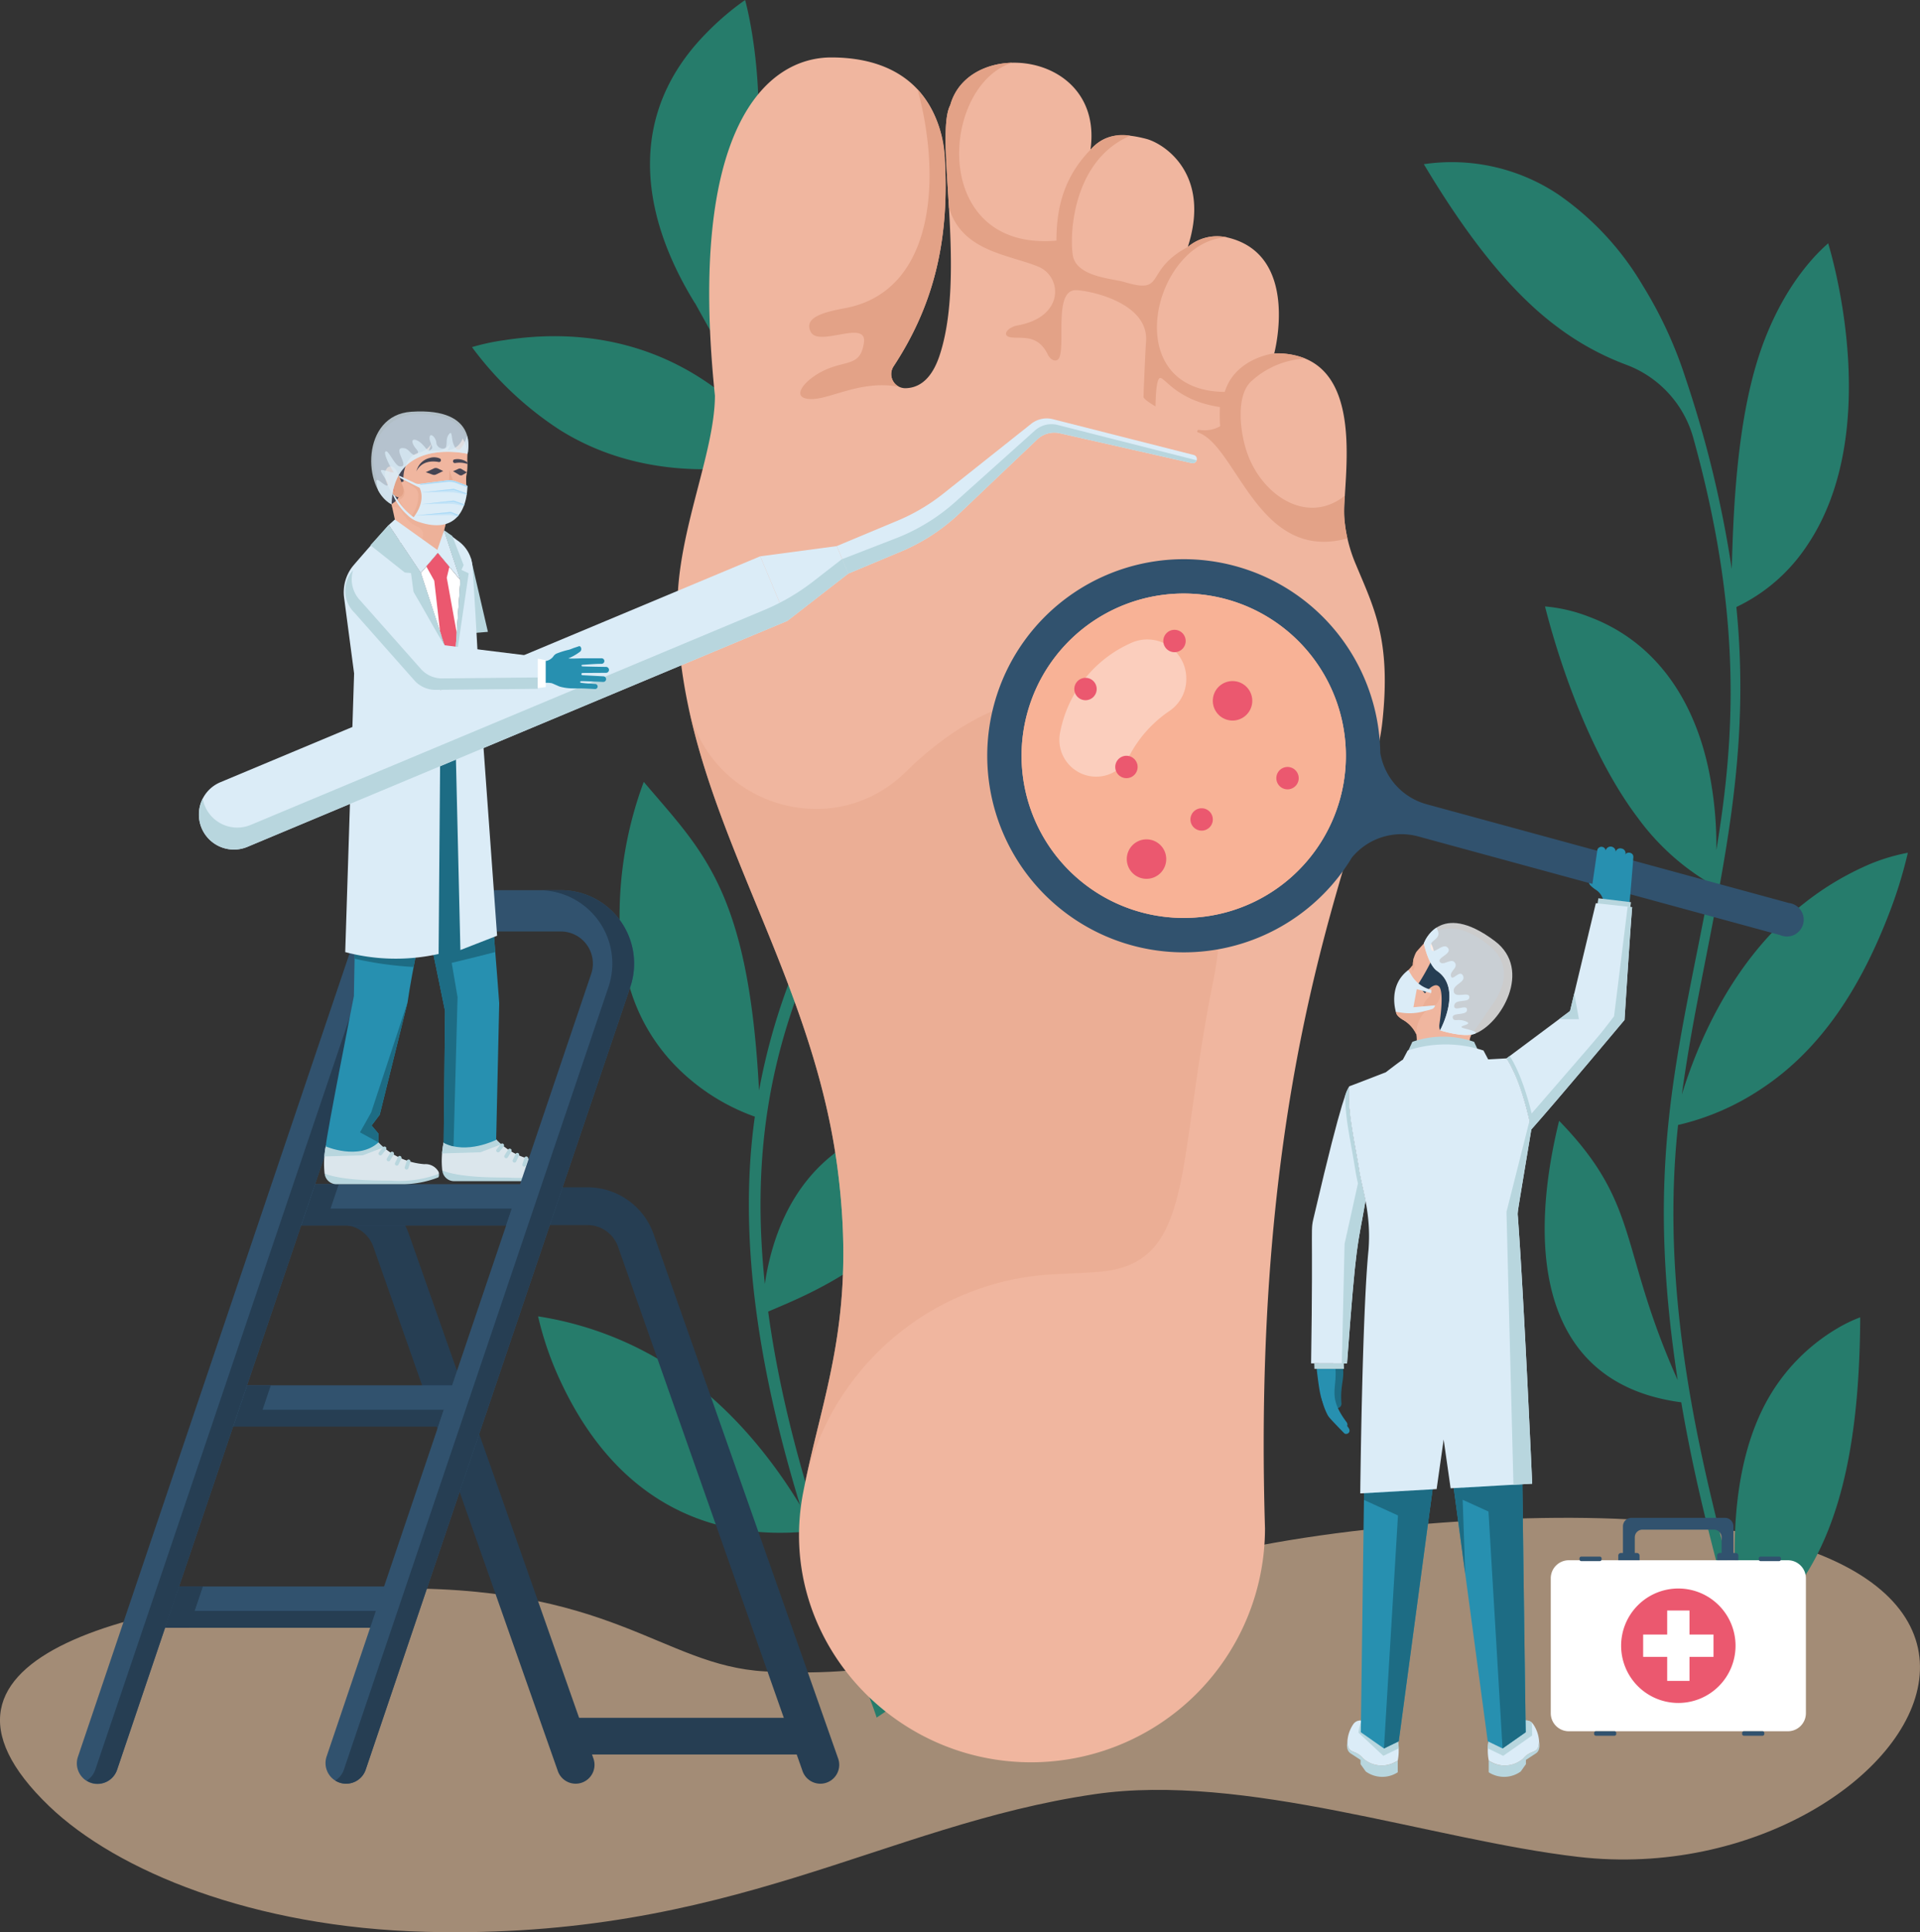 <svg xmlns="http://www.w3.org/2000/svg" xmlns:xlink="http://www.w3.org/1999/xlink" width="237.892" height="239.347" viewBox="0 0 237.892 239.347">
  <rect x="0" y="0" width="237.892" height="239.347" fill="#333333" stroke="none"/>
  <defs>
    <clipPath id="clip-path">
      <rect id="Rectangle_16265" data-name="Rectangle 16265" width="237.892" height="239.347" fill="none"/>
    </clipPath>
    <clipPath id="clip-path-2">
      <rect id="Rectangle_16264" data-name="Rectangle 16264" width="237.893" height="239.346" fill="none"/>
    </clipPath>
    <clipPath id="clip-path-3">
      <rect id="Rectangle_16249" data-name="Rectangle 16249" width="237.892" height="51.333" fill="none"/>
    </clipPath>
    <clipPath id="clip-path-4">
      <rect id="Rectangle_16250" data-name="Rectangle 16250" width="65.916" height="98.303" fill="#9f6f5b"/>
    </clipPath>
    <clipPath id="clip-path-5">
      <rect id="Rectangle_16251" data-name="Rectangle 16251" width="40.196" height="40.195" fill="none"/>
    </clipPath>
    <clipPath id="clip-path-6">
      <rect id="Rectangle_16252" data-name="Rectangle 16252" width="15.725" height="16.998" fill="none"/>
    </clipPath>
    <clipPath id="clip-path-7">
      <rect id="Rectangle_16253" data-name="Rectangle 16253" width="10.969" height="13.879" fill="none"/>
    </clipPath>
    <clipPath id="clip-path-8">
      <rect id="Rectangle_16257" data-name="Rectangle 16257" width="7.555" height="9.767" fill="#e3a287"/>
    </clipPath>
    <clipPath id="clip-path-9">
      <rect id="Rectangle_16258" data-name="Rectangle 16258" width="3.466" height="5.056" fill="#e3a287"/>
    </clipPath>
    <clipPath id="clip-path-10">
      <rect id="Rectangle_16259" data-name="Rectangle 16259" width="0.875" height="1.853" fill="#e3a287"/>
    </clipPath>
    <clipPath id="clip-path-11">
      <rect id="Rectangle_16260" data-name="Rectangle 16260" width="1.66" height="2.976" fill="#e3a287"/>
    </clipPath>
    <clipPath id="clip-path-12">
      <rect id="Rectangle_16261" data-name="Rectangle 16261" width="0.787" height="2.575" fill="none"/>
    </clipPath>
    <clipPath id="clip-path-13">
      <rect id="Rectangle_16262" data-name="Rectangle 16262" width="12.058" height="11.518" fill="none"/>
    </clipPath>
    <clipPath id="clip-path-14">
      <rect id="Rectangle_16263" data-name="Rectangle 16263" width="11.407" height="8.847" fill="none"/>
    </clipPath>
  </defs>
  <g id="Group_32673" data-name="Group 32673" clip-path="url(#clip-path)">
    <g id="Group_32672" data-name="Group 32672" transform="translate(0 0)">
      <g id="Group_32671" data-name="Group 32671" clip-path="url(#clip-path-2)">
        <g id="Group_32637" data-name="Group 32637" transform="translate(0 188.013)" opacity="0.55">
          <g id="Group_32636" data-name="Group 32636">
            <g id="Group_32635" data-name="Group 32635" clip-path="url(#clip-path-3)">
              <path id="Path_17420" data-name="Path 17420" d="M135.6,1563.716c-26.265,3.843-45.074,17.994-82.8,17.048-21.44-.539-38.339-7.545-46.694-15.556-19.561-18.756,11.588-26.172,40.969-26.942,28.738-.753,34.868,9.539,47.705,10.236,31.416,1.7,30-13.587,79.364-18.054,98.084-8.875,64.514,46.043,21.406,41.03-18.144-2.11-41.37-10.481-59.956-7.762" transform="translate(0 -1529.476)" fill="#ffd5ad"/>
            </g>
          </g>
        </g>
        <path id="Path_17421" data-name="Path 17421" d="M1466.627,282.54a31.081,31.081,0,0,0,10.26-4.444c7.759-5.082,12.559-13.1,15.909-21.812a56.066,56.066,0,0,0,2.3-7.463,23.263,23.263,0,0,0-5.609,1.807,35.688,35.688,0,0,0-7.094,4.333c-9.265,7.191-13.5,18-15.3,23.808.388-2.823.961-6.456,1.808-10.9,3.341-17.477,6.73-31.454,4.948-49.488a21.6,21.6,0,0,0,8.666-7.479c10-14.575,2.712-37.52,2.706-37.58-.387.4-4.77,3.885-7.89,11.992-3.11,8.064-3.819,18.761-4.052,28.362a139.2,139.2,0,0,0-5.7-23.565h0a52.2,52.2,0,0,0-5.362-11.61,35.782,35.782,0,0,0-10.422-11.216,23.762,23.762,0,0,0-16.671-3.76c4.282,7.146,9.788,15.113,16.419,20.068a33.876,33.876,0,0,0,8.674,4.783,13.522,13.522,0,0,1,8.3,9.076c6.014,21.664,5.225,36.779,2.849,51.032a45.878,45.878,0,0,0-.655-8.361c-1.555-9.359-6.344-17.262-15.121-20.536a19.571,19.571,0,0,0-5.452-1.278c2.2,8.6,6.134,19.1,11.488,26.167a29.77,29.77,0,0,0,9,8.161c-4,21.44-8.207,34.311-4.049,61.507-7.359-16.449-4.557-21.7-14.691-32.119-4.144,16.874-1.858,32.635,15.135,34.87,2.155,12.705,5.383,23.259,6.97,29.595,12.832-7.442,15.049-24.553,15.2-39.565,0-.363,0-.559,0-.559a17.839,17.839,0,0,0-3,1.466,23.774,23.774,0,0,0-8.4,8.593c-4.576,8.033-4.438,18.712-3.865,24.892-3.757-14.521-9.773-36.134-7.3-58.778" transform="translate(-1258.709 -143.188)" fill="#267c6c"/>
        <path id="Path_17422" data-name="Path 17422" d="M479.577,42.16C492.55,40.1,503.9,44.267,512.194,54.072c-2.5-5.088-5.474-10.435-8.878-16.557l-.01.013c-7.043-11.43-8.192-23.552,1.314-33.306A34,34,0,0,1,509.543,0c1.351,5.113,2.244,13.9,1.223,20.149a39.592,39.592,0,0,1-2.749,9.323,16.893,16.893,0,0,0,.681,14.813c2.859,5.229,5.45,10.158,7.615,15.231-.39.334-.783.664-1.175,1q-.7-1.683-1.488-3.388c-9,1.932-18.927,1.3-27.2-3.957A41.948,41.948,0,0,1,475.7,43a27.711,27.711,0,0,1,3.88-.845" transform="translate(-417.221 -0.001)" fill="#267c6b"/>
        <path id="Path_17423" data-name="Path 17423" d="M597.835,868.87c-9.438,6.085-14.618,14.724-13.421,30.919-3.282-8.466-10.881-26.652-13.549-46.3,5.361-2.321,17.91-6.926,27.05-24.052a36.369,36.369,0,0,0-6.485-.061c-11.861,1.087-18.829,8.431-20.843,19.836-.05.306-.094.592-.133.86-1.592-15.236.3-28.274,6.62-42.13-.378-.35-.76-.7-1.139-1.045a77.658,77.658,0,0,0-6.2,19.2c-1.3-24.84-7-29.616-14.283-38.224a47.538,47.538,0,0,0-2.989,17.495c.29,6.49,1.91,12,6.152,16.856a25.843,25.843,0,0,0,10.6,7.119c-2.254,15.886.929,32.833,5.6,48.116-2.614-4.333-8.007-12.037-15.958-17.092a42.218,42.218,0,0,0-16.5-6.287,40.16,40.16,0,0,0,2.925,8.344c9.623,20.309,26.41,18.593,30.562,18.312,3.627,11.183,7.435,19.758,8.462,23.045,9.687-6.407,15.268-13.956,16.75-25.608a49.756,49.756,0,0,0,.2-11.212,29.67,29.67,0,0,0-3.42,1.913" transform="translate(-475.688 -691.021)" fill="#267c6b"/>
        <path id="Path_17424" data-name="Path 17424" d="M698.391,235.665C695,253.2,709,269.056,726.639,269.056a28.978,28.978,0,0,0,28.978-28.978c-1.863-61.433,13.112-86.537,14.548-99.929,1.085-10.122-1.017-14.017-3.29-19.473a18.512,18.512,0,0,1-1.427-5.723c-.349-4.205,3.416-20.642-8.685-20.422,0,0,3.287-12.284-5.865-14.37a5.6,5.6,0,0,0-4.846,1.193c2.921-9.045-2.935-12.823-5.172-13.4-3.234-.836-5.216-.523-6.886,1.356,1.724-12.235-15.023-14.032-17.37-5.529-1.985,3.756,2.05,20.882-1.331,31.024-.712,2.137-1.954,3.975-4.193,4.042a1.747,1.747,0,0,1-1.5-2.711c4.679-7.125,6.949-14.964,6.357-25.547-.375-6.735-4.263-12.692-14.045-12.715-8.1-.02-17.892,8.724-14.448,41.9-.03,7.107-4.616,16.794-4.643,25.978-.074,24.535,16.506,43.663,19.862,69.963,2.373,18.6-1.946,27.816-4.291,39.952" transform="translate(-598.882 -50.759)" fill="#f0b69f"/>
        <g id="Group_32640" data-name="Group 32640" transform="translate(85.252 86.323)" opacity="0.55">
          <g id="Group_32639" data-name="Group 32639">
            <g id="Group_32638" data-name="Group 32638" clip-path="url(#clip-path-4)">
              <path id="Path_17425" data-name="Path 17425" d="M707.832,800.531a33.316,33.316,0,0,1,30.95-26.771c2.109-.11,4-.178,5.56-.3,12.06-.928,9.586-12.987,14.224-35.869,5.39-26.585-15.087-48.456-38.017-26.129-.114.111-.229.221-.343.328-9.113,8.564-24.1,3.706-26.684-8.517,3.978,19.029,15.775,35.86,18.547,57.586,2.355,18.454-1.88,27.674-4.236,39.671" transform="translate(-693.521 -702.228)" fill="#e8a88d"/>
            </g>
          </g>
        </g>
        <path id="Path_17426" data-name="Path 17426" d="M807.887,128.425c2.457.1,6.152-2.4,11-1.524a1.76,1.76,0,0,1-.671-2.532q.925-1.408,1.721-2.858c3.505-6.38,5.149-13.5,4.637-22.69a13.727,13.727,0,0,0-3.386-8.757c2.991,10.922,2.161,24.98-8.937,27.094-2.191.416-5.33,1.03-4.278,2.973,1.017,1.878,6.989-1.618,6.573,1.3s-2.088,2.191-4.695,3.338-4.563,3.548-1.969,3.653" transform="translate(-707.504 -78.993)" fill="#e3a287"/>
        <path id="Path_17427" data-name="Path 17427" d="M953.675,68.454c.944-3.418,4.216-5.172,7.679-5.252h0c-8.869,2.758-10.331,23.394,5.476,22.039.011-3.493.62-7.568,4.216-11.258a5.174,5.174,0,0,1,4.926-1.735c-7.047,3.011-7.535,12.064-7.117,14.777s4.878,2.893,6.365,3.338c5.32,1.591,2.321-1.356,7.884-4.335a5.606,5.606,0,0,1,4.847-1.192c-9.05.342-13.715,19.019-.265,19.142,1.305-4.225,6.13-4.773,6.13-4.773a9.469,9.469,0,0,1,3.837.643,10.74,10.74,0,0,0-6.576,2.721c-1.983,1.67-1.565,5.947-.731,8.615,1.715,5.476,7.47,9.425,12.219,5.654a15.578,15.578,0,0,0,.319,5.285c-11.1,3.059-13.685-11.494-18.526-13.129-.176-.059-.051-.349.133-.32a3.962,3.962,0,0,0,2.625-.439,20.081,20.081,0,0,1-.03-2.38c-5.321-.782-6.886-3.756-7.433-3.6s-.548,3.521-.548,3.521-1.487-.861-1.487-1.174.235-5.869.313-6.807c.427-5.126-7.766-6.514-8.842-6.416-2.5.227-1.194,6.414-1.878,8.294-.219.6-.909.565-1.392-.2h0c-1.189-2.579-3.043-2.114-4.476-2.235s-.626-1.247.626-1.482c2.266-.425,3.577-1.32,4.282-2.567a3.363,3.363,0,0,0-1.689-4.733c-3.7-1.516-9.437-1.875-11.053-7.313-.336-5.839-.8-10.861.166-12.695" transform="translate(-835.936 -55.433)" fill="#e3a287"/>
        <path id="Path_17428" data-name="Path 17428" d="M1094.325,606.085l-44.862-12.227a7.954,7.954,0,0,1-5.772-6.381h0a24.35,24.35,0,1,0-3.505,12.959,7.953,7.953,0,0,1,8.2-2.6l44.862,12.227a2.082,2.082,0,1,0,1.077-3.978m-55.592-13a20.092,20.092,0,1,1-14.15-24.641,20.1,20.1,0,0,1,14.15,24.641" transform="translate(-872.672 -494.227)" fill="#31526e"/>
        <path id="Path_17429" data-name="Path 17429" d="M1069.117,623.422a20.092,20.092,0,1,1-14.15-24.64,20.1,20.1,0,0,1,14.15,24.64" transform="translate(-903.056 -524.56)" fill="#f69e7b"/>
        <g id="Group_32643" data-name="Group 32643" transform="translate(126.568 73.52)" opacity="0.21">
          <g id="Group_32642" data-name="Group 32642">
            <g id="Group_32641" data-name="Group 32641" clip-path="url(#clip-path-5)">
              <path id="Path_17430" data-name="Path 17430" d="M1069.117,623.422a20.092,20.092,0,1,1-14.15-24.64,20.1,20.1,0,0,1,14.15,24.64" transform="translate(-1029.623 -598.08)" fill="#fff"/>
            </g>
          </g>
        </g>
        <g id="Group_32646" data-name="Group 32646" transform="translate(131.256 79.209)" opacity="0.37">
          <g id="Group_32645" data-name="Group 32645">
            <g id="Group_32644" data-name="Group 32644" clip-path="url(#clip-path-6)">
              <path id="Path_17431" data-name="Path 17431" d="M1083.484,649.2v.109a4.754,4.754,0,0,1-2.109,3.926,15.2,15.2,0,0,0-5.012,5.67,4.561,4.561,0,0,1-8.524-2.959q.111-.593.272-1.187a15.222,15.222,0,0,1,8.616-10,4.832,4.832,0,0,1,6.758,4.435" transform="translate(-1067.758 -644.357)" fill="#fff"/>
            </g>
          </g>
        </g>
        <path id="Path_17432" data-name="Path 17432" d="M1175.3,636.042a1.386,1.386,0,1,1-1.386-1.386,1.386,1.386,0,0,1,1.386,1.386" transform="translate(-1028.392 -556.64)" fill="#eb586f"/>
        <path id="Path_17433" data-name="Path 17433" d="M1227.335,688.759a2.444,2.444,0,1,1-2.444-2.444,2.444,2.444,0,0,1,2.444,2.444" transform="translate(-1072.176 -601.949)" fill="#eb586f"/>
        <path id="Path_17434" data-name="Path 17434" d="M1140.613,848.258a2.444,2.444,0,1,1-2.444-2.444,2.444,2.444,0,0,1,2.444,2.444" transform="translate(-996.114 -741.841)" fill="#eb586f"/>
        <path id="Path_17435" data-name="Path 17435" d="M1126.876,762.978a1.386,1.386,0,1,1-1.386-1.386,1.386,1.386,0,0,1,1.386,1.386" transform="translate(-985.922 -667.972)" fill="#eb586f"/>
        <path id="Path_17436" data-name="Path 17436" d="M1085.614,684.431a1.386,1.386,0,1,1-1.386-1.386,1.386,1.386,0,0,1,1.386,1.386" transform="translate(-949.732 -599.081)" fill="#eb586f"/>
        <path id="Path_17437" data-name="Path 17437" d="M1202.667,815.865a1.386,1.386,0,1,1-1.386-1.386,1.386,1.386,0,0,1,1.386,1.386" transform="translate(-1052.396 -714.358)" fill="#eb586f"/>
        <path id="Path_17438" data-name="Path 17438" d="M1289.246,774.254a1.386,1.386,0,1,1-1.386-1.386,1.386,1.386,0,0,1,1.386,1.386" transform="translate(-1128.333 -677.862)" fill="#eb586f"/>
        <path id="Path_17439" data-name="Path 17439" d="M1607.054,854.329c0,.383-.453,5.6-.466,5.747l-3.224-.163a2.144,2.144,0,0,0-1.009-1.51,3.911,3.911,0,0,1-.634-.527.933.933,0,0,1-.169-.293l.43.118.616-4.227a.531.531,0,0,1,1.029.1.627.627,0,0,1,1.238.153.577.577,0,0,1,.7-.406.587.587,0,0,1,.522.631c-.027.138-.012.059-.032.168.114-.441.992-.356.995.206" transform="translate(-1404.679 -748.218)" fill="#2790b0"/>
        <path id="Path_17440" data-name="Path 17440" d="M1613.8,905.664l-.118.815-4.1-.161.173-1.14Z" transform="translate(-1411.716 -793.908)" fill="#b8d6de"/>
        <path id="Path_17441" data-name="Path 17441" d="M1343.461,1379.376a30.149,30.149,0,0,0,.064,4.548c.117.533.987.371.94-.28-.159-2.138.348-2.87.207-4.268Z" transform="translate(-1178.261 -1209.814)" fill="#1d6c84"/>
        <path id="Path_17442" data-name="Path 17442" d="M1327.115,1379.376c.454,3.927.61,3.863,1.414,5.491a19.5,19.5,0,0,0,1.774,1.762c.328.207.875-.186.491-.687-2.309-3.095-1.16-4.019-1.349-6.566Z" transform="translate(-1163.978 -1209.814)" fill="#2790b0"/>
        <path id="Path_17443" data-name="Path 17443" d="M1333.386,1398.777c.2.281.5.637,1.024,1.436.356.522-.213.883-.528.66-1.92-1.969-1.94-2.038-2.086-2.3a7.845,7.845,0,0,1-.878-3.8c.069.164,2.318,3.795,2.468,4" transform="translate(-1167.313 -1223.318)" fill="#2790b0"/>
        <path id="Path_17444" data-name="Path 17444" d="M1328.39,1374.542h-3.665l-.02-.677,3.661.015Z" transform="translate(-1161.864 -1204.981)" fill="#b8d6de"/>
        <path id="Path_17445" data-name="Path 17445" d="M1357.748,1754.664s-.272,1.066.389,1.5l1.235.807v.527l.642.906a3.506,3.506,0,0,0,3.968.1v-1.449a3.506,3.506,0,0,1-4.3-.28c-1.031-1.216-1.871-.392-1.937-2.108" transform="translate(-1190.797 -1538.969)" fill="#b8d6de"/>
        <path id="Path_17446" data-name="Path 17446" d="M1358.125,1736.3a.029.029,0,0,0,0-.012,2.919,2.919,0,0,0,.091.664c.257.833.984.43,1.845,1.446a3.465,3.465,0,0,0,4.016.439,2.879,2.879,0,0,0,.281-.158,6.469,6.469,0,0,0-.052-2.731,33.77,33.77,0,0,0-4.282-2.185,1.033,1.033,0,0,0-1.149.372,4.244,4.244,0,0,0-.754,2.165" transform="translate(-1191.175 -1520.591)" fill="#dbecf7"/>
        <path id="Path_17447" data-name="Path 17447" d="M1369.265,1735.524l3.081,2.875,1.905-.925a5.062,5.062,0,0,0-.17-1.221,34.335,34.335,0,0,0-4.28-2.185c-.364-.115-.536,1.456-.536,1.456" transform="translate(-1200.946 -1520.9)" fill="#b8d6de"/>
        <path id="Path_17448" data-name="Path 17448" d="M1506.778,1754.664s.272,1.066-.389,1.5l-1.235.807v.527l-.642.906a3.507,3.507,0,0,1-3.969.1v-1.449a3.506,3.506,0,0,0,4.3-.28c1.031-1.216,1.871-.392,1.937-2.108" transform="translate(-1316.087 -1538.969)" fill="#b8d6de"/>
        <path id="Path_17449" data-name="Path 17449" d="M1505.921,1736.3a.031.031,0,0,1,0-.012,2.941,2.941,0,0,1-.091.664c-.257.833-.984.43-1.846,1.446a3.465,3.465,0,0,1-4.015.439,2.847,2.847,0,0,1-.28-.158,6.466,6.466,0,0,1,.051-2.731,33.791,33.791,0,0,1,4.282-2.185,1.033,1.033,0,0,1,1.149.372,4.24,4.24,0,0,1,.754,2.165" transform="translate(-1315.228 -1520.591)" fill="#dbecf7"/>
        <path id="Path_17450" data-name="Path 17450" d="M1505.077,1735.581l-3.589,2.517-1.905-.925a5.053,5.053,0,0,1,.17-1.221,34.494,34.494,0,0,1,4.28-2.185,1.038,1.038,0,0,1,1.024.233Z" transform="translate(-1315.245 -1520.599)" fill="#b8d6de"/>
        <path id="Path_17451" data-name="Path 17451" d="M1392.053,1412.116l-2.866,2.008-1.834-.889-5.513-41.034-5.513,41.034-1.834.889-2.865-2.008.628-46.733h19.167Z" transform="translate(-1203.019 -1197.542)" fill="#2790b0"/>
        <path id="Path_17452" data-name="Path 17452" d="M1394.359,1470.167h-4.541l.2,3.383-3.064.174-.123-3.556h-1.416l.528,3.927.022.164,1.362,10.136-.32-9.171,3.2,1.459,1.743,29.346,2.866-2.008Zm-15.185,4-4.387.248-.011.827,4.217,1.924-1.738,28.866,1.833-.89,4.7-34.971h-4.371Z" transform="translate(-1205.78 -1289.445)" fill="#1d6c84"/>
        <path id="Path_17453" data-name="Path 17453" d="M1463.943,1352.634l-9.507.331,9.507-.332Z" transform="translate(-1275.647 -1186.358)" fill="#3d464f"/>
        <path id="Path_17454" data-name="Path 17454" d="M1328.237,1108.833c-1,5.875-1.124,4.378-2.289,20.157l-4.452-.016c.29-18.75-.167-15.981.417-18.472,3.526-15.093,4.091-15.463,4.332-15.85-.341,2.713.631,6.8,1.2,10.351.188,1.187.521,2.413.795,3.83" transform="translate(-1159.048 -960.09)" fill="#dbecf7"/>
        <path id="Path_17455" data-name="Path 17455" d="M1355.376,1108.833c-1,5.875-1.124,4.378-2.289,20.157l-.648,0,.346-14.82,1.655-7.486c-.121-.548-.232-1.079-.315-1.606-.567-3.552-1.295-6.539-1.261-9.295,0-.011.008-.023.012-.036a4.059,4.059,0,0,1,.508-1.095c-.342,2.713.631,6.8,1.2,10.351.188,1.187.521,2.413.795,3.83" transform="translate(-1186.188 -960.09)" fill="#b8d6de"/>
        <path id="Path_17456" data-name="Path 17456" d="M1407.8,955.8a3.993,3.993,0,0,1,1.721,1.832,4.822,4.822,0,0,1,.047,1.072h6.547a1.9,1.9,0,0,1,.412-1.272l-4.87-11.1-.648-.561s-1.278,1.395-1.487,1.659a3.276,3.276,0,0,0-.429,1.638l-1.23,1.337.216.857s-.444.847-.583,1.124a11.211,11.211,0,0,0-.194,1.25,3.871,3.871,0,0,0-.264.777c-.07.416-.167.8.763,1.388" transform="translate(-1234.036 -829.514)" fill="#f0b69f"/>
        <path id="Path_17457" data-name="Path 17457" d="M1422.281,965.972l.189.486a1.029,1.029,0,0,0,.236-.514,7.4,7.4,0,0,0-.069-1.17,3.772,3.772,0,0,0-.139.962Z" transform="translate(-1247.445 -846.178)" fill="#ebae95"/>
        <path id="Path_17458" data-name="Path 17458" d="M1410.393,995.414a1.767,1.767,0,0,1,.53-.971,1.361,1.361,0,0,0,.486-1.007c.022-1.207,1.859-.763.943,1.171a1.99,1.99,0,0,1-1.13,1.064,1.208,1.208,0,0,0-.471.29,3.766,3.766,0,0,0-1.2,2.891,4,4,0,0,0-1.722-1.833c-.607-.38-.776-.678-.8-.955a7.1,7.1,0,0,0,3.368-.651" transform="translate(-1234.065 -870.729)" fill="#ebae95"/>
        <path id="Path_17459" data-name="Path 17459" d="M1439.411,942.278c-.464,1.911-1.312,2.728-2.228,4.123s-1.541,2.207-1.541,2.207a19.724,19.724,0,0,0-4.061-.292,1.423,1.423,0,0,1-.083-.729c.653-4.491-.054-4.706-.127-4.76-.623-.466-1.664.908-1.664.908l-.916-1.02a28.894,28.894,0,0,0,1.915-3.432c.473-1.149-.763-2.412-.763-2.412s2.9-3.276,7.983,1.18a4.347,4.347,0,0,1,1.485,4.227" transform="translate(-1253.154 -820.687)" fill="#263e53"/>
        <g id="Group_32649" data-name="Group 32649" transform="translate(176.414 114.328)" opacity="0.75">
          <g id="Group_32648" data-name="Group 32648">
            <g id="Group_32647" data-name="Group 32647" clip-path="url(#clip-path-7)">
              <path id="Path_17460" data-name="Path 17460" d="M1441.415,943.788c-1.381.492-4.278-.432-4.278-.432s2.835-5.173-.359-7.351c-1.1-.748-1.653-3.413-1.653-3.413s1.888-5.51,8.805-.294c4.7,3.546.746,10.3-2.515,11.489" transform="translate(-1435.125 -930.054)" fill="#fff"/>
            </g>
          </g>
        </g>
        <path id="Path_17461" data-name="Path 17461" d="M1441.415,947.957c-1.373.516-4.279-.432-4.279-.432s2.836-5.173-.358-7.351c-1.1-.749-1.653-3.413-1.653-3.413a4.223,4.223,0,0,1,1.56-1.954c.965,1.66-1.22,1.348-.632,2.715.3.689,1.48-.941,2.057-.206s-1.4,1.2-.989,1.743,1.411-.558,1.852.088-.667,1.029-.481,1.686,1.1-.9,1.49-.069-1.313,1.063-1.147,1.967,1.911-.086,1.931.678-1.745.158-1.872,1.029,1.44-.139,1.567.432c.211.95-1.974.323-1.744,1.136.143.507.645.015,1.627.417s-.97.5-.46.779c.2.111,2.26.481,1.531.755" transform="translate(-1258.71 -819.895)" fill="#dbecf7"/>
        <path id="Path_17462" data-name="Path 17462" d="M1407.683,982.114l.419-2.242,1.756.5a1.249,1.249,0,0,0,.045-.315c0-.027,0-.053,0-.078l-.4-.14a3.9,3.9,0,0,1-2.039-1.649l-.413-.679c-2.588,1.937-1.537,5.174-1.537,5.174l.673.1a6.8,6.8,0,0,0,2.8-.165s.978-.245,1.067-.3a.646.646,0,0,0,.313-.441Z" transform="translate(-1232.558 -857.347)" fill="#dbecf7"/>
        <path id="Path_17463" data-name="Path 17463" d="M1422.807,1048.219c-1.466-.875-8.928-.876-10.4,0l1.373-2.972a11.67,11.67,0,0,1,7.651,0Z" transform="translate(-1238.787 -916.193)" fill="#b8d6de"/>
        <path id="Path_17464" data-name="Path 17464" d="M1543.452,1138.167Z" transform="translate(-1353.721 -998.256)" fill="#b8d6de"/>
        <path id="Path_17465" data-name="Path 17465" d="M1533.992,910.632c-.195,2.107-.947,13.967-.947,13.967s-8.3,9.916-11.549,13.57c-1.278-6.383-3.022-8.727-3.076-8.8h0l7.878-5.875,3.195-13.356Z" transform="translate(-1331.765 -798.258)" fill="#dbecf7"/>
        <path id="Path_17466" data-name="Path 17466" d="M1533.992,913.72c-.195,2.108-.947,13.967-.947,13.967s-8.295,9.916-11.549,13.57c-.031-.159-.064-.317-.1-.471-.053-.254-.109-.5-.165-.746-.016-.079-.034-.156-.054-.234a31.316,31.316,0,0,0-1.671-5.292.176.176,0,0,1-.01-.022,8.7,8.7,0,0,0-1.072-2.027l-.007-.007.4-.3c.161.219,1.535,2.26,2.723,7.118,9.689-11.178,8.077-9.294,10.211-12.042l1.682-13.577Z" transform="translate(-1331.765 -801.346)" fill="#b8d6de"/>
        <path id="Path_17467" data-name="Path 17467" d="M1571.487,1004.237l1.355-1.01.521-2.181.575,3.191Z" transform="translate(-1378.309 -877.991)" fill="#b8d6de"/>
        <path id="Path_17468" data-name="Path 17468" d="M1382.266,1106.9l-10.105.571-.863-6.039-.87,6.137-9.463.535s.234-22.28,1.02-30.116c.356-4.574-.75-7.36-1.165-9.966-.567-3.554-1.539-7.637-1.2-10.35.863-.311,4.517-1.735,4.517-1.735s1.955-1.512,2.107-1.557l.6-1.136a15,15,0,0,1,9.391,0l.582,1.1,2.263-.127s1.782,2.314,3.079,8.8c-1.889,11.419-1.715,10.069-1.661,10.85.781,10.6,1.768,33.026,1.768,33.026" transform="translate(-1192.427 -923.115)" fill="#dbecf7"/>
        <path id="Path_17469" data-name="Path 17469" d="M1521.6,1174.387l-2.323.131-.863-33.8,2.849-11.279c.04.173.078.349.116.527s.076.362.112.547c-.008.046-.015.092-.022.138,0,.013,0,.027-.006.04-1.858,11.228-1.685,9.9-1.632,10.673.78,10.6,1.769,33.025,1.769,33.025" transform="translate(-1331.757 -990.598)" fill="#b8d6de"/>
        <path id="Path_17470" data-name="Path 17470" d="M459.471,1152.043c-.558.526-3.021,1.362-5.862,1.176-.774-.051-6.674.117-8.305-1.2a11,11,0,0,1,.173-3.5c1.388.585,3.188.768,6.5-.355a8.79,8.79,0,0,0,5.681,2.69,1.834,1.834,0,0,1,1.788.99,1.081,1.081,0,0,1,.027.2" transform="translate(-390.504 -1007.02)" fill="#dbe6ec"/>
        <path id="Path_17471" data-name="Path 17471" d="M459.867,1180.064a12.339,12.339,0,0,1-4.588.833c-.282,0-5.509,0-8,0a1.473,1.473,0,0,1-1.462-1.3v-.01c2.637.994,7.5.822,8.3.874a14.056,14.056,0,0,0,5.865-.854c.01.181-.006.415-.11.458" transform="translate(-391.009 -1034.583)" fill="#b8d6de"/>
        <path id="Path_17472" data-name="Path 17472" d="M497.609,1270.309a2.34,2.34,0,0,1-2.215-1.588l-22.839-64.887a4.013,4.013,0,0,0-3.8-2.724H453.8a2.339,2.339,0,0,1,0-4.678h14.952a8.69,8.69,0,0,1,8.232,5.9l22.839,64.887a2.341,2.341,0,0,1-2.215,3.091" transform="translate(-395.965 -1049.359)" fill="#263e53"/>
        <path id="Path_17473" data-name="Path 17473" d="M337.569,1270.184a2.316,2.316,0,0,1-.752.124,2.34,2.34,0,0,1-2.215-1.587l-22.839-64.888a4.012,4.012,0,0,0-3.8-2.724H302.7v-4.678h5.259a8.688,8.688,0,0,1,8.231,5.9l22.839,64.888a2.338,2.338,0,0,1-1.463,2.966" transform="translate(-265.492 -1049.359)" fill="#263e53"/>
        <rect id="Rectangle_16254" data-name="Rectangle 16254" width="30.795" height="5.11" transform="translate(18.626 196.52)" fill="#31526e"/>
        <rect id="Rectangle_16255" data-name="Rectangle 16255" width="30.795" height="5.11" transform="translate(35.546 146.683)" fill="#31526e"/>
        <path id="Path_17474" data-name="Path 17474" d="M329.64,1196.285l-.7,2.08h-25.4l1.727-5.11H308.2l-1.024,3.03Z" transform="translate(-266.223 -1046.573)" fill="#263e53"/>
        <rect id="Rectangle_16256" data-name="Rectangle 16256" width="30.795" height="5.11" transform="translate(27.054 171.601)" fill="#31526e"/>
        <path id="Path_17475" data-name="Path 17475" d="M261.084,1399l-.7,2.08h-25.4l1.727-5.11h2.938l-1.024,3.03Z" transform="translate(-206.094 -1224.367)" fill="#263e53"/>
        <path id="Path_17476" data-name="Path 17476" d="M158.022,1598.682l-1.727,5.11h-4.771l1.1-5.11Z" transform="translate(-132.897 -1402.162)" fill="#263e53"/>
        <path id="Path_17477" data-name="Path 17477" d="M110.933,1007.746a2.556,2.556,0,0,1-2.42-3.374l32.781-96.94a3.979,3.979,0,0,0-3.769-5.254h-17a3.977,3.977,0,0,0-3.769,2.7l-34.2,101.126a2.555,2.555,0,1,1-4.84-1.637l34.2-101.126a9.083,9.083,0,0,1,8.61-6.177h17a9.089,9.089,0,0,1,8.61,12l-32.781,96.94a2.556,2.556,0,0,1-2.42,1.737" transform="translate(-68.045 -786.795)" fill="#31526e"/>
        <path id="Path_17478" data-name="Path 17478" d="M129.135,938.628a3.976,3.976,0,0,0-3.769,2.706l-34.2,101.125a2.556,2.556,0,0,1-3.239,1.6,2.517,2.517,0,0,1-.531-.252,2.549,2.549,0,0,0,1.071-1.349l34.2-101.125a3.976,3.976,0,0,1,3.769-2.706Z" transform="translate(-76.657 -823.246)" fill="#263e53"/>
        <path id="Path_17479" data-name="Path 17479" d="M374.466,909.074l-32.779,96.94a2.554,2.554,0,0,1-3.239,1.6,2.517,2.517,0,0,1-.531-.252,2.533,2.533,0,0,0,1.07-1.35l32.779-96.94a9.085,9.085,0,0,0-8.609-12h2.7a9.085,9.085,0,0,1,8.609,12" transform="translate(-296.378 -786.801)" fill="#263e53"/>
        <path id="Path_17480" data-name="Path 17480" d="M593.371,1735.567h-30.8l-1.467-4.544h30.8Z" transform="translate(-492.133 -1518.235)" fill="#263e53"/>
        <path id="Path_17481" data-name="Path 17481" d="M192.542,1601.712l-.7,2.08h-25.4l1.727-5.11H171.1l-1.024,3.03Z" transform="translate(-145.978 -1402.161)" fill="#263e53"/>
        <path id="Path_17482" data-name="Path 17482" d="M474.422,561.9l2.134,9.2-2.029.163Z" transform="translate(-416.103 -492.831)" fill="#b8d6de"/>
        <path id="Path_17483" data-name="Path 17483" d="M340.851,1155.1c-.558.526-3.021,1.362-5.861,1.176-.775-.051-6.674.117-8.306-1.2a11,11,0,0,1,.173-3.5c1.388.585,3.188.768,6.5-.356a8.789,8.789,0,0,0,5.681,2.69,1.834,1.834,0,0,1,1.788.99,1.076,1.076,0,0,1,.027.2" transform="translate(-286.465 -1009.703)" fill="#dbe6ec"/>
        <path id="Path_17484" data-name="Path 17484" d="M334.253,1151.839l-2.56.977-4.758.141a9.775,9.775,0,0,1,.2-1.384c1.388.587,3.188.768,6.5-.355a3.708,3.708,0,0,0,.616.621" transform="translate(-286.746 -1009.703)" fill="#b8d6de"/>
        <path id="Path_17485" data-name="Path 17485" d="M381.489,1155.979l.525-.658a.232.232,0,0,1,.362.289l-.525.658a.232.232,0,0,1-.362-.289" transform="translate(-334.546 -1013.223)" fill="#b8d6de"/>
        <path id="Path_17486" data-name="Path 17486" d="M389.7,1161.38l.44-.723a.232.232,0,0,1,.4.241l-.44.723a.232.232,0,0,1-.4-.241" transform="translate(-341.76 -1017.883)" fill="#b8d6de"/>
        <path id="Path_17487" data-name="Path 17487" d="M398.018,1165.594l.363-.758a.232.232,0,0,1,.418.2l-.363.758a.232.232,0,0,1-.418-.2" transform="translate(-349.068 -1021.53)" fill="#b8d6de"/>
        <path id="Path_17488" data-name="Path 17488" d="M407.868,1169.359l.255-.8a.232.232,0,0,1,.442.141l-.255.8a.232.232,0,0,1-.441-.141" transform="translate(-357.719 -1024.773)" fill="#b8d6de"/>
        <path id="Path_17489" data-name="Path 17489" d="M408.439,1166.309v0a.3.3,0,0,1-.026.025l.025-.026Z" transform="translate(-358.209 -1022.939)" fill="#263e53"/>
        <path id="Path_17490" data-name="Path 17490" d="M341.247,1183.123a12.328,12.328,0,0,1-4.588.834c-.282,0-5.509,0-8,0a1.473,1.473,0,0,1-1.462-1.3v-.01c2.637.994,7.5.822,8.3.874a14.049,14.049,0,0,0,5.865-.854c.01.181-.006.415-.11.458" transform="translate(-286.971 -1037.267)" fill="#b8d6de"/>
        <path id="Path_17491" data-name="Path 17491" d="M452.873,1148.78l-2.56.977-4.758.141a9.792,9.792,0,0,1,.2-1.384c1.388.586,3.188.768,6.5-.355a3.709,3.709,0,0,0,.616.621" transform="translate(-390.784 -1007.02)" fill="#b8d6de"/>
        <path id="Path_17492" data-name="Path 17492" d="M500.109,1152.919l.524-.658a.232.232,0,0,1,.362.289l-.524.657a.232.232,0,0,1-.362-.289" transform="translate(-438.585 -1010.539)" fill="#b8d6de"/>
        <path id="Path_17493" data-name="Path 17493" d="M508.316,1158.32l.44-.723a.232.232,0,0,1,.4.241l-.44.722a.232.232,0,0,1-.4-.241" transform="translate(-445.798 -1015.199)" fill="#b8d6de"/>
        <path id="Path_17494" data-name="Path 17494" d="M516.637,1162.534l.363-.758a.232.232,0,0,1,.418.2l-.363.758a.232.232,0,0,1-.418-.2" transform="translate(-453.107 -1018.846)" fill="#b8d6de"/>
        <path id="Path_17495" data-name="Path 17495" d="M526.488,1166.3l.255-.8a.232.232,0,0,1,.442.141l-.255.8a.232.232,0,0,1-.442-.141" transform="translate(-461.757 -1022.089)" fill="#b8d6de"/>
        <path id="Path_17496" data-name="Path 17496" d="M527.059,1163.249v0a.313.313,0,0,1-.026.025l.025-.026Z" transform="translate(-462.248 -1020.255)" fill="#263e53"/>
        <path id="Path_17497" data-name="Path 17497" d="M347.521,804.035l-15.284,1.87-.413,22.687s-3.423,17.293-3.487,18.615c0,0,4.076,1.762,6.529-.494l0-1.09-.849-1.008,1.008-1.336,3.449-13.921c.542-3.841,2.127-11.188,2.127-11.188l2.515,12.257-.165,16.323c2.807,1.5,6.5-.356,6.5-.356l.379-16.927s-1.571-21.374-2.306-25.432" transform="translate(-287.976 -705.198)" fill="#2790b0"/>
        <path id="Path_17498" data-name="Path 17498" d="M374.82,737.312c-.193.075-7.177,1.8-7.354,1.81l-1.387-6.765s-.737,3.417-1.379,6.808a43.572,43.572,0,0,1-7.313-1.023v-1.075l2.72-17.267,8.335-13.6L373,718.223c.474,2.618,1.3,12.446,1.82,19.089" transform="translate(-313.455 -619.386)" fill="#1d6c84"/>
        <path id="Path_17499" data-name="Path 17499" d="M432.158,890.314l-.5,18.47a4.783,4.783,0,0,1-1.217-.447l.165-16.323-2.514-12.256,1.325-5.5Z" transform="translate(-375.465 -766.786)" fill="#1d6c84"/>
        <path id="Path_17500" data-name="Path 17500" d="M365.31,1023.952l-1.009,1.337.85,1.007v1.09l-2.284-1.248,1.385-2.464,4.506-13.644Z" transform="translate(-318.262 -885.872)" fill="#1d6c84"/>
        <path id="Path_17501" data-name="Path 17501" d="M398.369,485.491l-2.391-.368-2.448-.688-1.025-4.707-.3-4,7.555,4.238Z" transform="translate(-343.988 -417.245)" fill="#f0b69f"/>
        <g id="Group_32652" data-name="Group 32652" transform="translate(48.211 58.48)" opacity="0.6">
          <g id="Group_32651" data-name="Group 32651">
            <g id="Group_32650" data-name="Group 32650" clip-path="url(#clip-path-8)">
              <path id="Path_17502" data-name="Path 17502" d="M399.752,479.965l-1.386,5.528-2.391-.368.4-1.419a1.026,1.026,0,0,0-.572-1.178,4.893,4.893,0,0,1-.734-.388,5.4,5.4,0,0,1-1.435-1.69.831.831,0,0,0-1.041-.314l-.089-.406-.3-4Z" transform="translate(-392.197 -475.727)" fill="#ebae95"/>
            </g>
          </g>
        </g>
        <path id="Path_17503" data-name="Path 17503" d="M393.75,436.753a4.58,4.58,0,0,0,2.7,2.154c1.887.548,2.132-.289,2.688-.367l.205.158c1.145-.159.438-1.062.99-.749a14.785,14.785,0,0,0,1.447-3.4,8.728,8.728,0,0,1-.021-1.271,6.929,6.929,0,0,0,.147-1.562,8.908,8.908,0,0,1,.009-1.229s.2-3.5-4.7-3.75-5.02,5.479-5.02,5.479c1.134,3.459,1.148,3.808,1.551,4.533" transform="translate(-343.987 -374.277)" fill="#f0b69f"/>
        <g id="Group_32655" data-name="Group 32655" transform="translate(49.848 59.284)" opacity="0.42">
          <g id="Group_32654" data-name="Group 32654">
            <g id="Group_32653" data-name="Group 32653" clip-path="url(#clip-path-9)">
              <path id="Path_17504" data-name="Path 17504" d="M408.973,484.331l-1.719,3-.7-.359a3.981,3.981,0,0,0,.936-2.572,1.28,1.28,0,0,0-.608-1.128l-1.257-.773-.114-.224,2.043.878Z" transform="translate(-405.507 -482.273)" fill="#e3a287"/>
            </g>
          </g>
        </g>
        <g id="Group_32658" data-name="Group 32658" transform="translate(49.235 60.054)" opacity="0.42">
          <g id="Group_32657" data-name="Group 32657">
            <g id="Group_32656" data-name="Group 32656" clip-path="url(#clip-path-10)">
              <path id="Path_17505" data-name="Path 17505" d="M400.779,490.4c-.076-.2-.154-.429-.258-.755l.6-1.1s.81,1.379-.34,1.852" transform="translate(-400.52 -488.543)" fill="#e3a287"/>
            </g>
          </g>
        </g>
        <g id="Group_32661" data-name="Group 32661" transform="translate(54.92 58.217)" opacity="0.6">
          <g id="Group_32660" data-name="Group 32660">
            <g id="Group_32659" data-name="Group 32659" clip-path="url(#clip-path-11)">
              <path id="Path_17506" data-name="Path 17506" d="M447.517,473.592l.89,2.5a.36.36,0,0,1-.351.481l-1.289-.042.43-.281a.6.6,0,0,0,.269-.484Z" transform="translate(-446.768 -473.592)" fill="#e3a287"/>
            </g>
          </g>
        </g>
        <path id="Path_17507" data-name="Path 17507" d="M443.517,507.531a1.319,1.319,0,0,1-.849.39c-.63,0-.843.035-1.117-.125l-.411-.238a.072.072,0,0,1,.014-.135,2.275,2.275,0,0,1,.86-.241,3.028,3.028,0,0,1,1.226.107l.285.132a.07.07,0,0,1-.008.111" transform="translate(-386.877 -444.834)" fill="#ec6f66"/>
        <path id="Path_17508" data-name="Path 17508" d="M429.184,472.129l.99-.469a.587.587,0,0,1,.5,0l.664.321-.87.421a.591.591,0,0,1-.449.025Z" transform="translate(-376.426 -413.632)" fill="#454553"/>
        <path id="Path_17509" data-name="Path 17509" d="M456.654,472.454l.776.465a.386.386,0,0,0,.4,0l.543-.323-.681-.417a.385.385,0,0,0-.358-.024Z" transform="translate(-400.519 -414.085)" fill="#454553"/>
        <path id="Path_17510" data-name="Path 17510" d="M421.372,461.013a2.195,2.195,0,0,0-1.653,1.673s.557-1.565,2.754-1.172a.231.231,0,0,0,.147-.436,1.825,1.825,0,0,0-1.248-.066" transform="translate(-368.124 -404.286)" fill="#454553"/>
        <path id="Path_17511" data-name="Path 17511" d="M458.368,463.231a3.06,3.06,0,0,0-1.521-.121.231.231,0,0,1-.132-.44,2.051,2.051,0,0,1,1.642.351c0,.057.005.115.009.174,0,.012,0,.024,0,.035" transform="translate(-400.446 -405.752)" fill="#454553"/>
        <path id="Path_17512" data-name="Path 17512" d="M385.848,417.986a10.481,10.481,0,0,0-4-.648,5.407,5.407,0,0,0-5.408,5.407v.462l0,0a8.6,8.6,0,0,0,1.95,4.958,1.5,1.5,0,0,1,.289.352h0c0-.094.73-.408.86-.9a3.423,3.423,0,0,0-.178-1.731l.805-.2a4.227,4.227,0,0,1,.582-2.585,2.205,2.205,0,0,1,1.4-1.005,2.514,2.514,0,0,0,1.553-1.232l-.424,1.04c.381-.034.818-.051,1.231-.055a1.814,1.814,0,0,0,1.558-1.072l-.421,1.033a2.223,2.223,0,0,0,1.852-1.474,4.223,4.223,0,0,1,.6,1.913,3.9,3.9,0,0,0-2.246-4.263" transform="translate(-330.166 -366.034)" fill="#454553"/>
        <path id="Path_17513" data-name="Path 17513" d="M388.55,472.841c-1.009-1.822-.468-2.406-.354-2.569a.535.535,0,0,1,.327-.232c.33-.072.633.084.918.625a9.128,9.128,0,0,1,.618,1.539c.066.238.486,1.022-.115,1.516-.107.088-.663.444-1.4-.879" transform="translate(-340.26 -412.245)" fill="#e3a287"/>
        <g id="Group_32664" data-name="Group 32664" transform="translate(48.133 58.293)" opacity="0.42">
          <g id="Group_32663" data-name="Group 32663">
            <g id="Group_32662" data-name="Group 32662" clip-path="url(#clip-path-12)">
              <path id="Path_17514" data-name="Path 17514" d="M392.344,476.785a.361.361,0,0,1-.322-.2c-.821-1.62-.326-2.157-.217-2.312a.742.742,0,0,1,.05-.064l.066.109a.4.4,0,0,1,.027.361c-.05.116.092.238.138.236.108-.005.2.059.257.241h-.018a.216.216,0,0,0-.118.057c-.222.166-.036,1.239.136,1.572" transform="translate(-391.557 -474.21)" fill="#ec6f66"/>
            </g>
          </g>
        </g>
        <path id="Path_17515" data-name="Path 17515" d="M404.288,480.388a.174.174,0,0,1,.113.17c-.035.9-.289,6.342-6.151,4.317a3.32,3.32,0,0,1-1.263-.792,7.348,7.348,0,0,1-1.939-2.8,1.886,1.886,0,0,0,.365.386,8.086,8.086,0,0,0,2.328,2.664c1.29-1.725,1.031-3.006.739-3.643l-2.46-1.238c-.041-.1-.082-.2-.123-.292l2.03.95a1.049,1.049,0,0,0,.579.09l3.317-.427a2.507,2.507,0,0,1,1.2.137Z" transform="translate(-346.486 -420.262)" fill="#dbecf7"/>
        <path id="Path_17516" data-name="Path 17516" d="M429.065,484.789c0,.019,0,.039,0,.061l-1.381-.515a2.5,2.5,0,0,0-1.195-.137l-3.159.337a.151.151,0,0,1-.159-.1l3.317-.427a2.5,2.5,0,0,1,1.195.137l1.271.473a.174.174,0,0,1,.113.17" transform="translate(-371.15 -424.493)" fill="#aadaf7"/>
        <path id="Path_17517" data-name="Path 17517" d="M423.642,516.257q-.072.092-.151.181l-.864-.176-4.414.047,4.465-.446Z" transform="translate(-366.803 -452.45)" fill="#c6e4f7"/>
        <path id="Path_17518" data-name="Path 17518" d="M423.642,516.257q-.042.054-.086.106l-.875-.346-4.469.292,4.465-.446Z" transform="translate(-366.803 -452.45)" fill="#aadaf7"/>
        <path id="Path_17519" data-name="Path 17519" d="M430.125,493.192c-.007.055-.015.111-.024.169l-.65-.135a9.414,9.414,0,0,0-2.012-.2l-2.985.032,4.052-.441s.894.308,1.619.571" transform="translate(-372.277 -432.065)" fill="#c6e4f7"/>
        <path id="Path_17520" data-name="Path 17520" d="M430.125,493.192c0,.033-.009.065-.014.1l-1.6-.529-4.061.3,4.052-.441s.894.308,1.619.571" transform="translate(-372.277 -432.065)" fill="#aadaf7"/>
        <path id="Path_17521" data-name="Path 17521" d="M429.684,504.964c-.023.068-.048.136-.074.2l-.833-.173a4.446,4.446,0,0,0-.948-.092l-3.523.038,4.053-.441s.674.232,1.326.465" transform="translate(-372.148 -442.483)" fill="#c6e4f7"/>
        <path id="Path_17522" data-name="Path 17522" d="M429.684,504.964l-.033.093-1.3-.427-4.045.31,4.053-.441,1.326.465" transform="translate(-372.148 -442.483)" fill="#aadaf7"/>
        <g id="Group_32667" data-name="Group 32667" transform="translate(45.992 50.963)" opacity="0.75">
          <g id="Group_32666" data-name="Group 32666">
            <g id="Group_32665" data-name="Group 32665" clip-path="url(#clip-path-13)">
              <path id="Path_17523" data-name="Path 17523" d="M386.08,419.832s-9.223-2.161-9.414,6.266c-3.622-1.925-3.787-11.065,2.446-11.479,8.585-.57,6.968,5.213,6.968,5.213" transform="translate(-374.144 -414.58)" fill="#dbecf7"/>
            </g>
          </g>
        </g>
        <g id="Group_32670" data-name="Group 32670" transform="translate(46.642 53.634)" opacity="0.75">
          <g id="Group_32669" data-name="Group 32669">
            <g id="Group_32668" data-name="Group 32668" clip-path="url(#clip-path-14)">
              <path id="Path_17524" data-name="Path 17524" d="M390.791,438.532a3.226,3.226,0,0,1-.07.356s-9.223-2.161-9.414,6.267a4.21,4.21,0,0,1-1.67-1.77,9.877,9.877,0,0,1-.2-1.007c-.112-.847,1.132.718,1.394.407s-1.26-1.932-.715-1.895,1.677.539,1.409.184-1.317-2.289-.947-2.484,1.132,1.811,1.77,1.862.463-.411.111-1.255-.214-1.1.438-1,.913,1.08,1.485.761-.171-.627-.438-1.337.514-.607,1.2.113.556.895,1.029.638-.226-.905-.15-1.533.747,0,.829.617a.808.808,0,0,0,1.06.741c.391-.206.023-1.078.486-1.706s.286.471.6,1.243c.784,1.9,1.668-1.082,1.67-1.083a4.521,4.521,0,0,1,.111,1.879" transform="translate(-379.435 -436.307)" fill="#dbecf7"/>
            </g>
          </g>
        </g>
        <path id="Path_17525" data-name="Path 17525" d="M426.256,557.3l-2.107,2.46,4.1,12.522.8-11.642Z" transform="translate(-372.01 -488.791)" fill="#fff"/>
        <path id="Path_17526" data-name="Path 17526" d="M391.845,524.162l.755-.685,5.266,3.771.831-2.423,2.023,6.149-2.8-3.339-2.107,2.46Z" transform="translate(-343.677 -459.129)" fill="#dbecf7"/>
        <path id="Path_17527" data-name="Path 17527" d="M433.476,567.2l-.348,5.077-1.717-5.242-.723-6.319-.981-1.758,1.424-1.663,1.432,1.71-.324,1.347Z" transform="translate(-376.884 -488.789)" fill="#eb586f"/>
        <path id="Path_17528" data-name="Path 17528" d="M358.261,582.185a24.408,24.408,0,0,1-11.57-.231l1.1-34.514-1.239-9.387a5.2,5.2,0,0,1,.992-3.794c.267-.358,4.536-5.209,4.536-5.209l3.971,5.932,2.52,7.686Z" transform="translate(-303.917 -464.016)" fill="#dbecf7"/>
        <path id="Path_17529" data-name="Path 17529" d="M454.158,584.652l-4.548,1.772-.8-34.193.8-11.643-2.023-6.149,1.6,1.211a4.251,4.251,0,0,1,1.924,3.284c.509,7.706.906,16.135,1.045,18.006Z" transform="translate(-392.566 -468.742)" fill="#dbecf7"/>
        <path id="Path_17530" data-name="Path 17530" d="M379.688,534.983l4.1,12.521-5-10.132-.316-2.37-.772-.068-4.253-3.375,2.26-2.509Z" transform="translate(-327.549 -464.016)" fill="#b8d6de"/>
        <path id="Path_17531" data-name="Path 17531" d="M450.636,539.759l-1.826,12.472.8-11.643-2.024-6.149,1.015.69,1.406,3.609-.265.6Z" transform="translate(-392.565 -468.742)" fill="#b8d6de"/>
        <path id="Path_17532" data-name="Path 17532" d="M206.466,596.555l66.892-27.986-3.349-8.006-66.892,27.986a4.339,4.339,0,0,0-2.328,5.678h0a4.339,4.339,0,0,0,5.678,2.328" transform="translate(-175.81 -491.655)" fill="#dbecf7"/>
        <path id="Path_17533" data-name="Path 17533" d="M777.206,553.689l-7.555,5.863-3.349-8.006,9.479-1.264Z" transform="translate(-672.103 -482.638)" fill="#dbecf7"/>
        <path id="Path_17534" data-name="Path 17534" d="M843.415,437.41l1.425,3.407,6.526-2.731a24,24,0,0,0,7.277-4.75l9.6-9.133a3.084,3.084,0,0,1,2.8-.771l16.35,3.7a.519.519,0,0,0,.242-1.01l-17.456-4.434a3.089,3.089,0,0,0-2.671.573l-10.895,8.653a23.985,23.985,0,0,1-5.663,3.346Z" transform="translate(-739.737 -369.766)" fill="#dbecf7"/>
        <path id="Path_17535" data-name="Path 17535" d="M849.668,445.932l6.524-2.732a23.917,23.917,0,0,0,7.275-4.749l9.606-9.132a3.081,3.081,0,0,1,2.8-.773l16.348,3.7a.521.521,0,0,0,.6-.33c0-.005,0-.012.006-.018l-17.211-4.376a3.086,3.086,0,0,0-2.824.686l-9.867,8.846a24.068,24.068,0,0,1-7.415,4.531l-6.595,2.555Z" transform="translate(-744.563 -374.881)" fill="#b8d6de"/>
        <path id="Path_17536" data-name="Path 17536" d="M206.468,598.9l66.9-27.985,7.555-5.864-.76-1.814-3.59,2.787a26.711,26.711,0,0,1-6.068,3.541l-63.625,26.62a4.351,4.351,0,0,1-5.949-3.256,4.34,4.34,0,0,0,5.541,5.971" transform="translate(-175.814 -494.002)" fill="#b8d6de"/>
        <path id="Path_17537" data-name="Path 17537" d="M371.822,576.346v3.967l-12.647.128a3.49,3.49,0,0,1-2.648-1.176l-7.461-8.426a3.8,3.8,0,1,1,5.719-4.977c1.906,2.506,4.155,7.06,5.5,9.058Z" transform="translate(-305.19 -494.988)" fill="#dbecf7"/>
        <path id="Path_17538" data-name="Path 17538" d="M349.061,579.794l7.462,8.427a3.484,3.484,0,0,0,2.649,1.175l12.645-.128v-1.406l-11.841.119a3.486,3.486,0,0,1-2.647-1.178l-7.462-8.425a3.8,3.8,0,0,1-.933-3.8,3.1,3.1,0,0,0-.207.252,3.8,3.8,0,0,0,.333,4.967" transform="translate(-305.186 -503.945)" fill="#b8d6de"/>
        <path id="Path_17539" data-name="Path 17539" d="M543.037,667.237l-.985.119v-3.64l.985.188Z" transform="translate(-475.419 -582.127)" fill="#fff"/>
        <path id="Path_17540" data-name="Path 17540" d="M553.581,651.241l-.013,0c-.106.044-.37.15-.592.226a9.985,9.985,0,0,0-1.611.5,1.089,1.089,0,0,0-.385.372,1.548,1.548,0,0,1-.746.5c-.021,0-.08.015-.168.028v2.707a3.17,3.17,0,0,1,.731.041c.1.028.5.214.98.417a5.925,5.925,0,0,0,1.633.228c.765.019.686-.041,2.765.083a.316.316,0,1,0,.011-.632s-1.343-.067-1.778-.152a.093.093,0,0,1,.007-.184c.2-.016.784,0,2.757.085a.348.348,0,1,0,.02-.695s-2.538-.134-2.566-.133a.14.14,0,1,1,0-.28l2.9-.018a.367.367,0,1,0,.019-.734s-2.2-.028-2.961-.065a.1.1,0,0,1-.02-.191c1.815-.123,1.827-.116,2.448-.128a.342.342,0,0,0-.014-.683c-.506.01-1.492-.005-2.351,0-.093-.006-1.409.068-1.781.013a6.5,6.5,0,0,0,1.5-.868c.212-.266.065-.628-.138-.654Z" transform="translate(-482.448 -570.99)" fill="#2790b0"/>
        <path id="Path_17541" data-name="Path 17541" d="M1594.68,1574.437V1591.2a2.238,2.238,0,0,1-2.264,2.211h-27.085a2.238,2.238,0,0,1-2.264-2.211v-16.761a2.238,2.238,0,0,1,2.264-2.211h27.085a2.238,2.238,0,0,1,2.264,2.211" transform="translate(-1370.925 -1378.958)" fill="#fff"/>
        <path id="Path_17542" data-name="Path 17542" d="M1775.25,1568.58h-2.3a.224.224,0,0,0-.224.224v.109a.224.224,0,0,0,.224.224h2.3a.224.224,0,0,0,.224-.224v-.109a.224.224,0,0,0-.224-.224" transform="translate(-1554.815 -1375.76)" fill="#31526e"/>
        <path id="Path_17543" data-name="Path 17543" d="M1594.529,1568.58h-2.295a.224.224,0,0,0-.224.224v.109a.224.224,0,0,0,.224.224h2.295a.224.224,0,0,0,.224-.224v-.109a.224.224,0,0,0-.224-.224" transform="translate(-1396.31 -1375.76)" fill="#31526e"/>
        <path id="Path_17544" data-name="Path 17544" d="M1609.279,1744.552h-2.295a.224.224,0,0,0-.224.224v.108a.224.224,0,0,0,.224.224h2.295a.224.224,0,0,0,.224-.224v-.108a.224.224,0,0,0-.224-.224" transform="translate(-1409.247 -1530.101)" fill="#31526e"/>
        <path id="Path_17545" data-name="Path 17545" d="M1758.517,1744.552h-2.3a.224.224,0,0,0-.224.224v.108a.224.224,0,0,0,.224.224h2.3a.224.224,0,0,0,.224-.224v-.108a.224.224,0,0,0-.224-.224" transform="translate(-1540.14 -1530.101)" fill="#31526e"/>
        <path id="Path_17546" data-name="Path 17546" d="M1645.693,1533.835h-.29v-3.3a1.054,1.054,0,0,0-1.053-1.055h-11.584a1.054,1.054,0,0,0-1.053,1.055v3.3h-.257a.321.321,0,0,0-.321.321v.576h2.635v-.576a.321.321,0,0,0-.321-.321h-.269v-1.941a.95.95,0,0,1,.95-.951h8.856a.95.95,0,0,1,.95.951v1.941h-.237a.321.321,0,0,0-.321.321v.576h2.635v-.576a.321.321,0,0,0-.321-.321" transform="translate(-1430.626 -1341.463)" fill="#31526e"/>
        <path id="Path_17547" data-name="Path 17547" d="M1648.163,1607.814a7.088,7.088,0,1,1-7.089-7.089,7.089,7.089,0,0,1,7.089,7.089" transform="translate(-1433.126 -1403.954)" fill="#eb586f"/>
        <path id="Path_17548" data-name="Path 17548" d="M1664.906,1625.9h-2.977v-2.977h-2.764v2.977h-2.977v2.764h2.977v2.977h2.764v-2.977h2.977Z" transform="translate(-1452.598 -1423.426)" fill="#fff"/>
      </g>
    </g>
  </g>
</svg>
